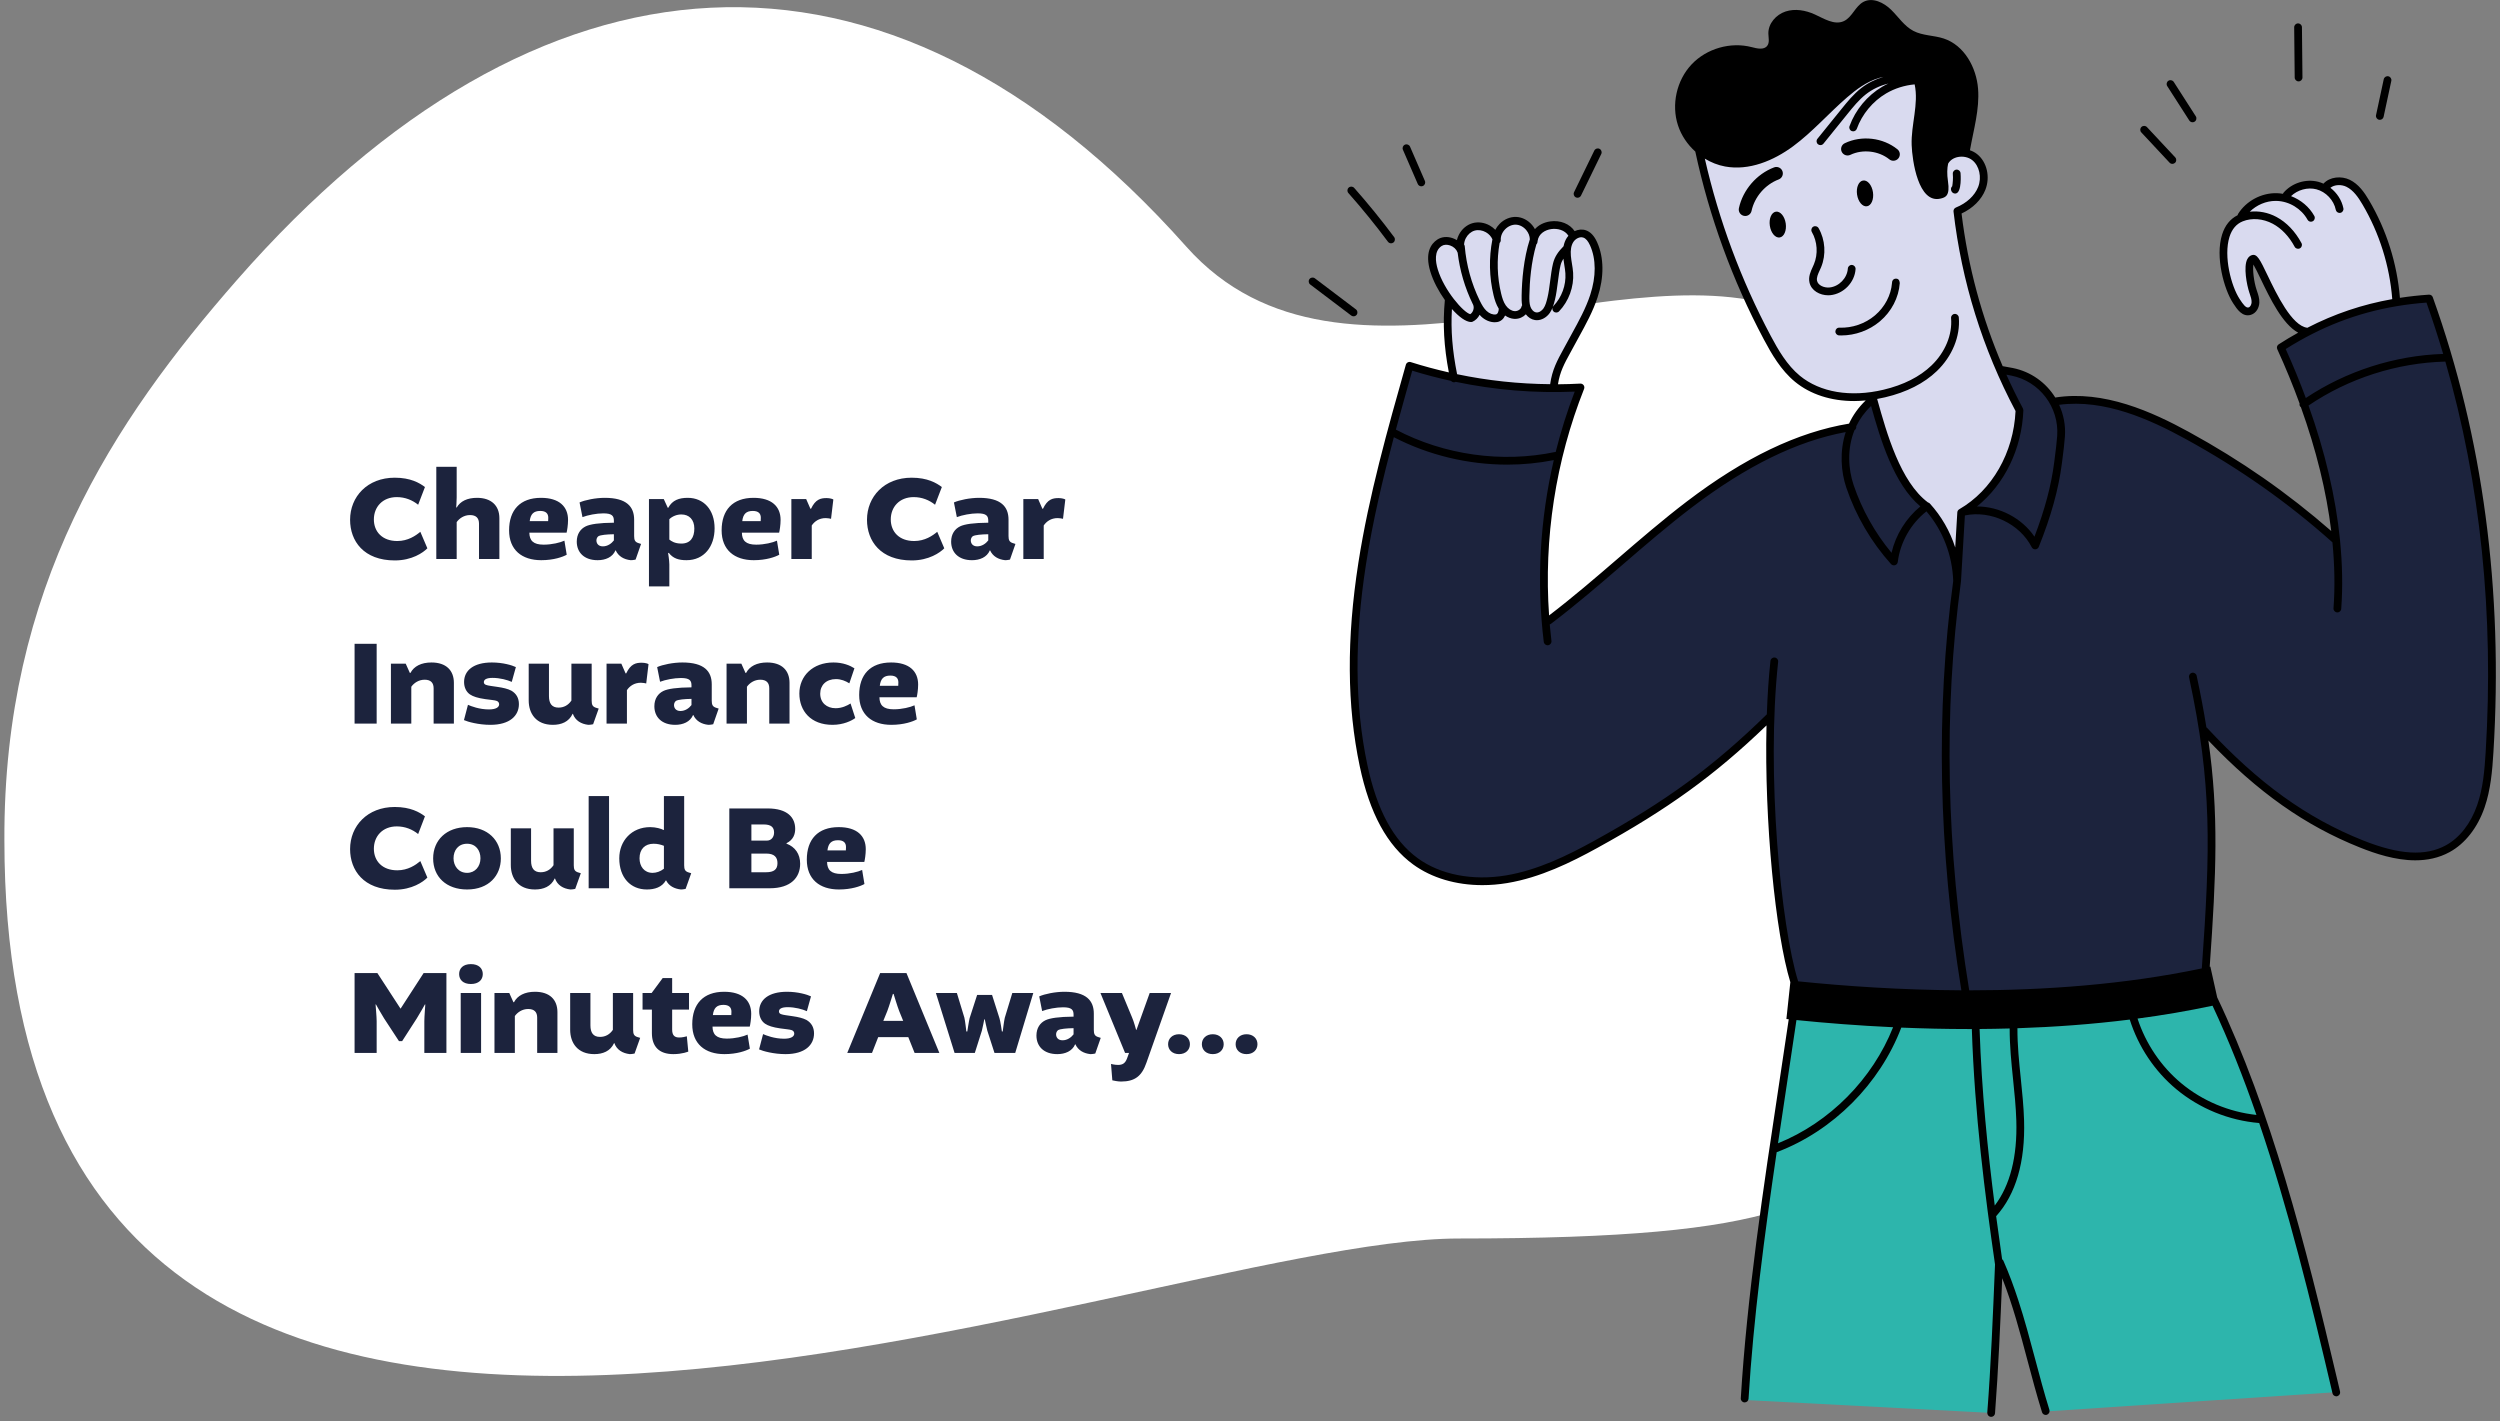 <svg width="577" height="328" viewBox="0 0 577 328" fill="none" xmlns="http://www.w3.org/2000/svg">
<rect x="0" y="0" width="577" height="328" fill="#808080" stroke="none"/>
<path d="M336.662 285.848C260.083 285.848 1.015 400.454 1.014 193.98C0.764 135.536 26.026 97.362 54.696 64.617C123.804 -14.315 204.077 -21.445 273.81 56.935C309.927 97.53 376.259 55.006 415.445 72.723C489.683 106.288 497.153 197.935 466.113 236.95C458.293 246.778 449.972 251.587 440.845 259.801C421.31 277.383 413.241 285.848 336.662 285.848Z" fill="white"/>
<g clip-path="url(#clip0_771_361)">
<path d="M553.061 69.399L555.067 69.325L560.343 68.88L562.053 73.034L564.728 81.341L568.146 94.47L571.936 113.31L573.868 130L574.908 143.499V164.143L574.253 177.174L573.274 184.814L570.227 190.971L566.363 195.347L560.864 197.35L554.993 197.721L547.265 195.57L539.091 192.158L529.059 186.372L520.141 179.696L512.71 172.872L508.177 168.867L509.292 177.916L510.258 193.122L509.961 209.366L509.515 218.564C509.515 218.564 509.663 225.833 509.143 225.759C508.623 225.684 454.525 232.115 454.525 232.115L414.843 229.541L411.499 214.187L409.121 192.38L408.23 173.54L408.601 165.603L403.994 169.46L389.206 181.996L369.365 194.457L351.976 201.949L342.167 203.58L334.291 202.468L327.751 199.353L322.698 195.199L318.537 189.042L315.341 179.103L312.889 167.384L312.369 153.513L312.963 139.123L315.193 124.733L319.949 103.445L325.225 84.457L327.974 85.124L335.331 87.053C335.331 87.053 345.264 88.604 345.673 88.669C346.081 88.734 358.382 89.575 358.382 89.575C358.382 89.575 360.84 89.5 361.313 89.5C361.785 89.5 364.535 89.352 364.535 89.352L363.442 93.707L359.847 105.003L357.029 118.725L356.435 131.186L356.732 143.574L362.529 139.049L380.437 123.917L397.826 110.647L411.871 102.778C411.871 102.778 421.531 99.627 421.754 99.719C421.977 99.811 427.104 98.698 427.104 98.698L429.332 94.841L431.704 92.467L432.678 93.358L436.913 105.745L440.48 112.717L444.419 116.648L446.202 118.206L449.1 123.176L451.032 128.961L452.221 125.253L452.684 117.909L456.754 115.091L460.916 110.647L463.814 105.168L465.563 99.217L466.117 94.322L461.733 85.552C461.733 85.552 467.455 86.83 467.678 86.978C467.901 87.127 471.914 89.945 471.914 89.945L473.994 93.135L479.27 92.245L488.188 93.358L496.882 96.399L507.954 102.184L520.81 110.195L534.335 120.431L539.09 124.807L537.233 113.014L533.517 98.179L530.916 91.132L526.383 80.08L531.808 76.817L541.221 72.861L548.85 70.772L553.061 69.399Z" fill="#1C233D"/>
<path d="M553.063 69.399L552.468 65.023L551.056 57.902L548.381 51.227L544.963 44.675L541.396 41.91C541.396 41.91 538.498 41.955 538.275 41.91C538.052 41.865 536.492 43.364 536.492 43.364L532.702 42.4L529.506 43.364L527.545 45.515L525.939 45.441L523.116 45.59L518.954 47.625L517.171 50.114L514.421 52.199L513.158 56.642L513.53 61.908L516.13 69.325L518.434 72.054L520.143 71.402L520.366 69.103L519.326 64.727L519.252 60.795L519.846 59.609L521.258 61.315L525.419 69.474L530.101 75.654L531.81 76.817L540.281 73.479L546.672 71.439L553.249 69.838L553.063 69.399Z" fill="#D9DAEF"/>
<path d="M358.379 89.575L359.845 84.828L363.44 77.421L367.133 70.141L368.842 63.391L368.471 58.051L366.836 54.821L364.755 54.045L363.046 54.76L361.987 53.114L359.405 51.85L356.135 52.199L354.277 54.76L351.532 51.449L349.377 51.152L346.846 51.832L345.212 54.821L343.651 53.114L341.05 52.199L338.375 53.114L336.666 56.489L333.693 55.306L330.944 56.489L330.349 60.176L331.406 64.501L334.214 68.88L334.065 72.513L334.288 79.487L335.328 87.053L342.804 88.487L351.379 89.575H358.379Z" fill="#D9DAEF"/>
<path d="M461.737 85.552L460.028 81.267L454.306 63.539L451.78 48.843L454.306 47.295L456.833 44.636L457.799 40.842L456.907 37.43L453.786 35.353L446.726 16.884L432.338 12.582L391.365 32.386L394.338 44.192L400.877 62.469L409.868 81.935L415.59 88.24L422.427 91.206L429.336 91.503L431.864 91.948L435.015 100.997L438.486 108.812L440.54 113.273L444.72 116.722L447.977 121.242L451.036 128.961L452.225 125.252L452.688 117.909L456.297 116.277L460.92 110.647L464.487 103.964L466.122 94.322L461.737 85.552Z" fill="#D9DAEF"/>
<path d="M414.554 230.149C414.554 230.149 406.267 286.064 405.936 289.207C405.604 292.35 402.787 323.119 402.787 323.119L458.666 326.051L461.456 293.012C461.456 293.012 467.257 306.411 467.422 308.396C467.588 310.381 472.063 325.766 472.063 325.766L539.35 321.3C539.35 321.3 525.263 268.197 524.103 264.723C522.943 261.249 514.325 236.435 512.999 234.615C511.673 232.796 509.85 227.171 509.85 227.171C509.85 227.171 421.183 235.773 414.554 230.149Z" fill="#2DB5AC"/>
<path d="M430.004 41.66C428.991 41.809 428.366 43.262 428.609 44.906C428.851 46.55 429.869 47.761 430.883 47.612C431.896 47.463 432.521 46.01 432.279 44.366C432.036 42.722 431.018 41.511 430.004 41.66Z" fill="black"/>
<path d="M409.872 48.856C408.858 49.005 408.233 50.458 408.476 52.102C408.719 53.746 409.737 54.958 410.75 54.809C411.764 54.659 412.388 53.206 412.146 51.562C411.903 49.919 410.885 48.707 409.872 48.856Z" fill="black"/>
<path d="M428.267 62.099C428.298 61.607 427.924 61.182 427.43 61.151C426.935 61.111 426.512 61.493 426.48 61.986C426.34 64.172 424.449 66.13 422.266 66.35C421.035 66.473 419.594 65.877 419.369 64.794C419.219 64.071 419.591 63.257 419.986 62.395C420.097 62.153 420.207 61.911 420.308 61.672C421.504 58.8 421.281 55.341 419.725 52.646C419.478 52.219 418.931 52.072 418.502 52.318C418.074 52.564 417.927 53.11 418.173 53.538C419.458 55.762 419.642 58.616 418.655 60.985C418.563 61.207 418.461 61.429 418.359 61.652C417.884 62.688 417.347 63.861 417.618 65.158C418.023 67.104 420.046 68.153 421.945 68.153C422.113 68.153 422.28 68.145 422.446 68.128C425.513 67.819 428.069 65.171 428.267 62.099Z" fill="black"/>
<path d="M411.385 39.497C411.094 38.727 410.232 38.34 409.462 38.631C405.434 40.15 402.246 43.846 401.34 48.047C401.167 48.85 401.679 49.642 402.485 49.816C402.591 49.838 402.696 49.849 402.801 49.849C403.488 49.849 404.107 49.372 404.257 48.673C404.955 45.436 407.412 42.587 410.517 41.416C411.287 41.126 411.676 40.267 411.385 39.497Z" fill="black"/>
<path d="M427.062 35.739C429.9 34.377 433.598 34.802 436.055 36.773C436.33 36.995 436.66 37.102 436.988 37.102C437.424 37.102 437.857 36.912 438.151 36.546C438.668 35.906 438.566 34.968 437.923 34.453C434.553 31.747 429.669 31.185 425.77 33.055C425.027 33.41 424.715 34.3 425.071 35.041C425.428 35.783 426.321 36.095 427.062 35.739Z" fill="black"/>
<path d="M438.466 65.356C438.474 65.237 438.4 64.947 438.361 64.834C438.201 64.368 437.726 64.202 437.254 64.362C436.877 64.491 436.661 64.901 436.675 65.3C436.452 68.135 435.016 70.867 432.728 72.803C430.475 74.711 427.479 75.739 424.536 75.626C424.017 75.601 423.626 75.991 423.608 76.484C423.589 76.977 423.974 77.392 424.468 77.411C424.637 77.417 424.806 77.421 424.975 77.421C428.202 77.421 431.424 76.249 433.886 74.166C436.558 71.905 438.228 68.694 438.466 65.356Z" fill="black"/>
<path d="M451.241 44.675C451.281 44.675 451.32 44.672 451.359 44.667C452.87 44.471 452.497 40.001 452.493 39.956C452.447 39.466 452.025 39.101 451.519 39.15C451.027 39.195 450.665 39.631 450.71 40.122C450.81 41.192 450.683 42.383 450.572 42.987C450.358 43.184 450.243 43.483 450.296 43.792C450.401 44.412 450.838 44.675 451.241 44.675Z" fill="black"/>
<path d="M560.584 68.007C558.301 68.161 556.078 68.407 553.901 68.74C553.258 60.841 550.822 53.088 546.791 46.26C545.678 44.374 544.367 42.491 542.323 41.495C540.414 40.564 537.724 40.767 536.256 42.388C535.872 42.216 535.477 42.066 535.067 41.96C532.188 41.212 528.958 42.23 527.027 44.491C526.965 44.564 526.928 44.648 526.894 44.732C526.426 44.651 525.954 44.597 525.478 44.584C521.943 44.498 518.422 46.373 516.544 49.38C516.486 49.472 516.455 49.572 516.434 49.673C514.727 50.529 513.522 52.023 512.858 54.138C511.229 59.328 513.319 66.785 515.387 69.954L515.464 70.072C516.289 71.341 517.538 73.255 519.493 72.666C520.797 72.273 521.42 70.948 521.458 69.81C521.489 68.861 521.188 67.977 520.923 67.197L520.85 66.982C520.144 64.881 519.891 62.171 520.083 61.054C520.523 61.791 521.161 63.119 521.742 64.328C523.919 68.859 526.789 74.815 530.418 76.781C528.912 77.618 527.414 78.509 525.922 79.471C525.549 79.711 525.409 80.188 525.593 80.592C527.52 84.808 529.234 88.994 530.746 93.136C530.697 93.37 530.736 93.622 530.884 93.833C530.926 93.893 530.989 93.924 531.042 93.97C534.586 103.845 536.945 113.452 538.051 122.559C528.014 113.794 517.254 106.291 505.205 99.696C496.717 95.05 485.568 89.984 474.353 91.747C472.229 88.328 468.76 85.78 464.573 84.94C463.754 84.775 462.964 84.638 462.215 84.509C457.394 73.289 454.207 61.484 452.727 49.279C455.337 48.068 457.322 46.097 458.226 43.795C459.388 40.832 458.583 37.37 456.31 35.564C455.825 35.178 455.265 34.883 454.664 34.681C455.505 29.905 456.911 25.23 456.539 20.485C456.151 15.543 453.34 10.448 448.623 8.893C446.324 8.135 443.747 8.253 441.603 7.128C439.502 6.024 438.164 3.913 436.471 2.25C434.778 0.589 432.175 -0.681 430.079 0.433C428.182 1.441 427.484 4.013 425.523 4.889C423.362 5.854 421.001 4.308 418.847 3.327C416.744 2.369 414.303 1.933 412.107 2.654C409.912 3.375 408.084 5.45 408.138 7.756C408.16 8.72 408.462 9.8 407.879 10.568C407.108 11.585 405.534 11.2 404.298 10.878C399.408 9.604 393.878 11.194 390.417 14.869C386.956 18.544 385.707 24.152 387.282 28.944C388.045 31.265 389.458 33.343 391.273 34.978C394.52 50.092 399.825 64.672 407.091 78.329C408.865 81.662 411.029 85.441 414.283 88.112C417.85 91.041 422.62 92.561 427.935 92.561C428.81 92.561 429.703 92.507 430.604 92.424C428.893 94.056 427.633 95.872 426.757 97.772C414.869 99.744 402.618 105.619 389.327 115.737C383.806 119.941 378.471 124.54 373.311 128.988C368.22 133.378 362.958 137.901 357.528 142.044C356.284 124.285 359.037 106.327 365.608 89.755C365.72 89.472 365.679 89.152 365.502 88.905C365.323 88.657 365.02 88.514 364.726 88.535C363.007 88.629 361.291 88.679 359.578 88.692C360.009 85.839 361.056 83.91 362.467 81.343C362.724 80.876 362.991 80.391 363.264 79.879C363.633 79.192 364.009 78.508 364.386 77.823C365.992 74.9 367.653 71.879 368.72 68.627C370.251 63.963 370.213 59.444 368.612 55.902C367.948 54.433 367.108 53.536 366.044 53.158C365.207 52.861 364.268 52.957 363.422 53.343C362.3 51.668 360.124 50.764 357.772 51.103C356.307 51.315 355.09 51.952 354.26 52.882C354.085 52.56 353.874 52.25 353.63 51.959C352.668 50.811 351.325 50.121 349.944 50.066C348.561 50.016 347.17 50.592 346.118 51.659C345.706 52.078 345.369 52.548 345.118 53.048C344.752 52.664 344.322 52.327 343.843 52.054C342.581 51.336 341.117 51.14 339.825 51.517C338.534 51.894 337.406 52.848 336.732 54.133C336.515 54.55 336.352 54.985 336.247 55.427C335.933 55.234 335.592 55.072 335.231 54.95C333.976 54.526 332.699 54.653 331.728 55.296C330.268 56.262 328.806 58.329 330.122 62.689C330.785 64.881 332.04 67.233 333.471 69.249C332.963 74.74 333.252 79.976 334.393 85.953C331.441 85.279 328.508 84.496 325.604 83.574C325.375 83.501 325.123 83.523 324.909 83.638C324.695 83.753 324.538 83.949 324.472 84.182C320.275 99.017 315.936 114.357 313.515 129.875C310.769 147.483 310.87 162.847 313.826 176.845C316.124 187.729 320.156 195.144 326.152 199.515C330.437 202.639 336.065 204.29 342.135 204.29C344.016 204.29 345.939 204.132 347.879 203.809C355.511 202.538 362.628 199.019 368.585 195.743C384.959 186.739 395.743 178.946 407.709 167.426C407.189 189.672 409.784 215.438 413.21 226.693L412.3 235.19C412.477 235.209 412.661 235.228 412.84 235.247C412.128 240.075 411.395 244.952 410.648 249.891C406.988 274.089 403.202 299.111 401.774 322.73C401.744 323.223 402.12 323.646 402.613 323.676C402.631 323.677 402.65 323.677 402.668 323.677C403.137 323.677 403.532 323.312 403.561 322.838C403.561 322.829 403.562 322.82 403.563 322.812C404.679 304.37 407.244 285.046 410.058 265.923C410.066 265.92 410.073 265.922 410.081 265.919C423.072 261.02 433.879 250.139 438.819 237.169C443.848 237.379 449.062 237.503 454.412 237.503C454.639 237.503 454.87 237.5 455.098 237.5C455.738 257.13 458.15 275.944 460.451 291.838L460.435 292.213C459.988 303.124 459.481 315.492 458.666 326.051C458.658 326.15 458.678 326.244 458.701 326.335C458.793 326.697 459.096 326.98 459.49 327.01C459.513 327.012 459.536 327.013 459.559 327.013C460.023 327.013 460.415 326.657 460.451 326.188C461.201 316.463 461.689 305.239 462.112 295.007C464.541 301.204 466.212 307.469 467.958 314.045C468.993 317.935 470.061 321.958 471.299 325.943C471.417 326.326 471.772 326.572 472.153 326.572C472.241 326.572 472.33 326.559 472.419 326.532C472.489 326.51 472.544 326.466 472.604 326.43C472.949 326.224 473.133 325.815 473.008 325.414C471.782 321.465 470.717 317.459 469.689 313.586C468.507 309.136 467.295 304.596 465.822 300.086C464.825 297.032 463.711 293.991 462.394 291.003C462.343 290.887 462.269 290.788 462.18 290.708C462.153 290.683 462.118 290.671 462.088 290.65C461.627 287.442 461.163 284.119 460.71 280.697C465.274 275.617 467.445 268.175 467.155 258.563C467.057 255.332 466.721 252.072 466.397 248.92C466.004 245.112 465.602 241.192 465.623 237.317C474.127 237.035 482.84 236.406 491.547 235.317C493.51 241.549 497.268 247.212 502.297 251.394C507.674 255.865 514.452 258.617 521.423 259.194C528.098 278.839 533.289 299.964 538.342 321.584C538.424 321.934 538.706 322.176 539.037 322.244C539.095 322.257 539.152 322.274 539.213 322.274C539.281 322.274 539.349 322.267 539.417 322.251C539.447 322.243 539.47 322.223 539.499 322.213C539.927 322.066 540.19 321.628 540.086 321.178C539.861 320.215 539.634 319.257 539.409 318.297C532.009 286.788 524.191 256.403 511.725 230.183L510.149 223.091C510.1 223.102 510.049 223.112 510 223.123C511.536 201.454 512.094 187.765 509.696 170.91C521.117 182.874 531.986 190.542 544.683 195.609C548.229 197.025 552.827 198.563 557.453 198.563C560.154 198.563 562.865 198.038 565.382 196.657C568.952 194.698 571.809 191.053 573.428 186.394C574.854 182.29 575.223 177.863 575.479 173.68C577.773 136.251 573.066 100.896 561.487 68.597C561.352 68.221 560.993 67.979 560.584 68.007ZM532.492 75.642C528.938 75.174 525.443 67.901 523.356 63.556C521.592 59.886 520.942 58.51 519.724 58.885C519.413 58.981 518.978 59.222 518.67 59.824C517.766 61.585 518.539 65.726 519.153 67.551L519.229 67.772C519.466 68.469 519.69 69.128 519.67 69.751C519.653 70.238 519.403 70.827 518.974 70.957C518.362 71.142 517.698 70.227 516.964 69.099L516.886 68.979C514.967 66.035 513.154 59.169 514.565 54.673C515.126 52.888 516.149 51.683 517.608 51.091C519.708 50.238 522.302 50.444 524.547 51.64C526.571 52.719 528.32 54.555 529.603 56.95C529.835 57.384 530.375 57.549 530.815 57.316C531.251 57.084 531.415 56.542 531.182 56.107C529.73 53.4 527.728 51.31 525.39 50.064C523.45 49.029 521.278 48.627 519.25 48.863C520.822 47.308 522.998 46.368 525.221 46.368C525.291 46.368 525.361 46.369 525.43 46.371C528.357 46.448 531.162 48.152 532.577 50.71C532.74 51.005 533.046 51.172 533.362 51.172C533.508 51.172 533.656 51.136 533.793 51.061C534.226 50.822 534.383 50.279 534.145 49.847C532.976 47.734 531.019 46.122 528.773 45.266C530.277 43.817 532.598 43.165 534.617 43.689C536.812 44.259 538.656 46.206 539.1 48.427C539.185 48.851 539.559 49.145 539.977 49.145C540.035 49.145 540.094 49.14 540.153 49.128C540.638 49.031 540.952 48.56 540.856 48.077C540.479 46.193 539.366 44.508 537.852 43.344C538.809 42.58 540.397 42.545 541.538 43.101C543.156 43.89 544.278 45.521 545.249 47.167C549.169 53.807 551.53 61.353 552.132 69.036C545.219 70.264 538.783 72.436 532.527 75.654C532.514 75.652 532.504 75.644 532.492 75.642ZM553.13 70.673C553.138 70.673 553.146 70.673 553.154 70.672C553.169 70.672 553.182 70.663 553.196 70.661C555.42 70.29 557.693 70.015 560.03 69.838C561.416 73.742 562.699 77.693 563.884 81.685C552.674 82.056 541.508 85.642 532.183 91.863C530.8 88.125 529.258 84.353 527.542 80.558C535.683 75.422 543.971 72.21 553.13 70.673ZM464.22 86.691C470.727 87.997 475.273 93.984 474.798 100.619C474.681 102.244 474.464 103.938 474.213 105.898L474.103 106.761C473.434 112.016 471.943 117.627 469.554 123.863C466.616 119.555 461.495 116.905 456.291 116.886C462.63 111.786 466.643 103.617 466.992 94.715C466.993 94.695 466.984 94.679 466.983 94.66C466.982 94.6 466.968 94.543 466.955 94.484C466.941 94.425 466.929 94.368 466.904 94.314C466.896 94.296 466.897 94.278 466.888 94.261C465.525 91.7 464.254 89.103 463.072 86.474C463.449 86.542 463.831 86.613 464.22 86.691ZM415.419 86.733C412.422 84.27 410.365 80.671 408.672 77.49C401.807 64.587 396.717 50.849 393.474 36.616C394.914 37.493 396.501 38.124 398.162 38.429C403.684 39.445 409.336 37.09 413.85 33.756C418.364 30.422 422.069 26.13 426.316 22.463C428.467 20.607 430.815 18.881 433.529 18.036C433.909 17.917 434.298 17.824 434.692 17.746C432.817 18.295 431.049 19.171 429.53 20.368C427.763 21.762 426.367 23.49 425.016 25.161L419.459 32.037C419.148 32.421 419.209 32.983 419.593 33.294C419.759 33.427 419.957 33.491 420.154 33.491C420.416 33.491 420.675 33.378 420.852 33.159L426.408 26.282C427.697 24.688 429.029 23.039 430.639 21.77C432.153 20.577 433.946 19.743 435.839 19.28C435.353 19.506 434.876 19.751 434.416 20.022C430.973 22.049 428.222 25.364 426.868 29.117C426.7 29.581 426.941 30.093 427.407 30.26C427.507 30.296 427.609 30.314 427.71 30.314C428.077 30.314 428.42 30.087 428.551 29.723C429.767 26.355 432.236 23.38 435.325 21.562C437.309 20.393 439.588 19.687 441.902 19.476C442.88 24.035 441.042 28.796 441.211 33.489C441.338 36.994 442.714 47.121 447.92 45.825C449.028 45.549 450.097 45.203 449.589 41.822C449.345 40.194 449.392 38.817 449.628 37.768C449.63 37.764 449.635 37.762 449.637 37.757C450.079 36.975 450.889 36.434 451.919 36.235C453.09 36.007 454.344 36.286 455.195 36.962C456.842 38.27 457.428 40.928 456.559 43.143C455.763 45.171 453.892 46.904 451.425 47.895C451.051 48.045 450.824 48.427 450.871 48.827C452.749 64.997 457.566 80.486 465.188 94.868C464.739 104.494 459.778 113.166 452.192 117.538C451.932 117.688 451.764 117.958 451.747 118.258L451.265 126.361C450.062 122.605 448.076 119.137 445.411 116.213C445.292 116.081 445.138 116.007 444.977 115.964C438.603 111.223 435.43 99.9 433.316 92.325L433.247 92.078C433.866 91.967 434.489 91.839 435.116 91.69C440.061 90.517 444.069 88.481 447.028 85.639C450.575 82.233 452.469 77.607 452.091 73.263C452.049 72.772 451.613 72.408 451.122 72.45C450.63 72.493 450.266 72.926 450.308 73.417C450.639 77.228 448.949 81.316 445.787 84.352C443.061 86.969 439.332 88.853 434.702 89.952C427.131 91.75 420.102 90.576 415.419 86.733ZM431.845 93.707C433.947 101.219 437.063 111.73 443.221 116.879C439.918 119.589 437.527 123.428 436.565 127.588C432.732 122.977 429.722 117.6 427.812 111.934C426.576 108.267 426.276 103.599 428.015 99.294C428.305 99.109 428.475 98.767 428.419 98.406C428.418 98.4 428.414 98.395 428.413 98.388C429.207 96.729 430.332 95.144 431.845 93.707ZM361.033 61.105C361.145 61.785 361.249 62.429 361.291 63.077C361.473 65.82 360.443 68.642 358.534 70.626C358.465 70.698 358.421 70.783 358.381 70.868C358.604 70.276 358.759 69.676 358.896 69.117C359.188 67.923 359.373 66.476 359.554 65.076C359.727 63.725 359.907 62.328 360.175 61.231C360.314 60.659 360.543 60.171 360.832 59.702C360.889 60.178 360.958 60.648 361.033 61.105ZM358.028 52.871C359.44 52.667 361.176 53.087 361.988 54.411C361.859 54.559 361.736 54.713 361.627 54.881C361.263 55.444 361.012 56.096 360.871 56.831C359.671 58.058 358.832 59.185 358.436 60.808C358.144 62.002 357.958 63.449 357.778 64.849C357.605 66.2 357.425 67.597 357.157 68.694C356.941 69.579 356.717 70.494 356.229 71.191C355.858 71.718 355.191 72.201 354.543 72.104C353.921 72.007 353.433 71.378 353.226 70.797C352.952 70.025 352.967 69.116 352.982 68.238C353.036 65.028 353.377 60.51 354.592 56.406C354.721 56.274 354.82 56.111 354.847 55.914C354.861 55.819 354.87 55.722 354.877 55.626C355.121 53.9 356.642 53.071 358.028 52.871ZM349.872 51.852C350.749 51.886 351.619 52.343 352.258 53.105C352.791 53.742 353.072 54.499 353.085 55.236C351.645 59.71 351.252 64.712 351.193 68.207C351.18 68.915 351.173 69.69 351.306 70.467C351.235 70.564 351.181 70.676 351.153 70.801C351.024 71.384 350.291 71.857 349.581 71.81C348.846 71.762 348.085 71.275 347.545 70.506C346.984 69.705 346.694 68.716 346.465 67.765C345.539 63.945 345.426 59.942 346.111 56.074C346.284 55.9 346.391 55.665 346.376 55.403C346.326 54.528 346.698 53.62 347.395 52.911C348.092 52.202 349.012 51.821 349.872 51.852ZM338.318 54.962C338.768 54.104 339.501 53.473 340.328 53.231C341.158 52.989 342.114 53.126 342.955 53.605C343.645 53.998 344.161 54.579 344.448 55.232C343.612 59.506 343.699 63.951 344.724 68.184C344.961 69.163 345.3 70.273 345.917 71.259C345.9 71.878 345.677 72.503 345.248 72.57C344.551 72.678 343.746 72.37 343.086 71.749C342.485 71.182 342.045 70.434 341.584 69.501C341.571 69.475 341.566 69.445 341.552 69.419C341.545 69.406 341.532 69.398 341.525 69.385C341.52 69.375 341.515 69.367 341.51 69.356C339.596 65.414 338.437 61.202 338.065 56.838C338.052 56.683 337.989 56.55 337.908 56.429C337.94 55.936 338.071 55.434 338.318 54.962ZM332.716 56.784C333.223 56.449 333.929 56.396 334.657 56.642C335.466 56.916 336.113 57.501 336.345 58.17C336.363 58.222 336.399 58.259 336.424 58.305C336.92 62.419 338.082 66.393 339.9 70.135C339.928 70.194 339.96 70.252 339.989 70.31C340.159 70.684 340.176 71.145 340.022 71.591C339.887 71.985 339.642 72.311 339.336 72.513C337.751 72.116 333.302 67.025 331.836 62.173C331.285 60.346 330.989 57.928 332.716 56.784ZM335.104 71.32C336.706 73.12 338.341 74.324 339.518 74.324C339.646 74.324 339.773 74.296 339.889 74.243C340.576 73.93 341.134 73.359 341.495 72.653C341.613 72.786 341.726 72.924 341.857 73.048C342.762 73.901 343.895 74.377 344.978 74.377C345.161 74.377 345.343 74.363 345.523 74.335C346.353 74.206 347.007 73.64 347.377 72.822C348.021 73.269 348.741 73.546 349.465 73.593C349.538 73.597 349.611 73.6 349.684 73.6C350.643 73.6 351.547 73.191 352.163 72.542C352.707 73.257 353.447 73.742 354.268 73.869C354.414 73.892 354.56 73.903 354.706 73.903C355.817 73.903 356.953 73.273 357.695 72.215C357.97 71.823 358.168 71.403 358.335 70.979C358.237 71.292 358.307 71.647 358.561 71.889C358.917 72.23 359.483 72.219 359.826 71.863C362.076 69.523 363.292 66.194 363.078 62.96C363.03 62.227 362.913 61.51 362.799 60.818C362.701 60.212 362.608 59.64 362.558 59.064C362.44 57.702 362.632 56.62 363.13 55.85C363.603 55.12 364.598 54.541 365.444 54.841C366.025 55.048 366.528 55.635 366.981 56.636C368.397 59.77 368.41 63.831 367.019 68.07C366.003 71.165 364.383 74.113 362.817 76.963C362.437 77.653 362.059 78.343 361.687 79.036C361.416 79.543 361.152 80.022 360.898 80.484C359.414 83.184 358.231 85.368 357.776 88.669C350.537 88.609 343.357 87.844 336.297 86.365C335.208 80.946 334.821 76.184 335.104 71.32ZM325.944 85.552C328.904 86.466 331.892 87.248 334.901 87.909C335.068 88.107 335.308 88.235 335.575 88.235C335.636 88.235 335.698 88.229 335.76 88.216C335.837 88.2 335.899 88.161 335.966 88.127C344.975 90.014 354.173 90.782 363.441 90.386C361.696 94.94 360.233 99.593 359.054 104.314C359.019 104.317 358.985 104.307 358.95 104.315C346.647 106.905 333.29 105.016 322.17 99.153C323.401 94.582 324.674 90.042 325.944 85.552ZM409.605 151.755C409.099 151.704 408.672 152.057 408.619 152.547C408.203 156.398 407.934 160.556 407.783 164.872C407.782 164.873 407.78 164.874 407.778 164.875C395.399 176.986 384.542 184.928 367.721 194.179C361.897 197.381 354.951 200.82 347.583 202.046C339.864 203.332 332.434 201.883 327.208 198.072C321.584 193.973 317.781 186.909 315.577 176.477C312.667 162.694 312.571 147.54 315.284 130.15C316.818 120.318 319.137 110.539 321.698 100.907C329.715 105.057 338.822 107.238 347.898 107.238C351.502 107.238 355.096 106.884 358.614 106.192C355.423 119.898 354.609 134.135 356.298 148.142C356.357 148.633 356.813 148.98 357.293 148.923C357.783 148.864 358.134 148.419 358.075 147.929C357.922 146.663 357.792 145.395 357.68 144.126C357.771 144.096 357.859 144.051 357.94 143.99C363.654 139.675 369.159 134.929 374.481 130.34C379.62 125.91 384.934 121.328 390.413 117.158C403.069 107.522 414.728 101.811 425.994 99.719C424.528 104.219 424.915 108.94 426.115 112.504C428.3 118.986 431.874 125.102 436.451 130.19C436.686 130.451 437.05 130.552 437.385 130.446C437.72 130.341 437.962 130.051 438.006 129.703C438.567 125.162 441.021 120.853 444.624 118.024C448.418 122.464 450.603 128.138 450.802 134.096C446.741 164.172 447.384 195.937 452.682 228.566C438.82 228.496 425.89 227.604 415.015 226.491C411.041 213.853 407.609 178.575 410.398 152.738C410.451 152.248 410.096 151.807 409.605 151.755ZM410.362 263.871C411.042 259.282 411.73 254.703 412.418 250.157C413.169 245.191 413.906 240.287 414.622 235.431C421.377 236.115 428.895 236.71 436.924 237.086C432.192 249.036 422.29 259.064 410.362 263.871ZM464.616 249.103C464.938 252.223 465.27 255.45 465.366 258.617C465.618 266.984 463.932 273.561 460.389 278.244C458.766 265.634 457.357 251.775 456.888 237.491C459.183 237.475 461.499 237.435 463.833 237.37C463.816 241.317 464.221 245.266 464.616 249.103ZM503.443 250.021C498.758 246.125 495.233 240.875 493.345 235.088C499.148 234.32 504.938 233.338 510.654 232.116C514.418 240.158 517.761 248.587 520.788 257.327C514.458 256.645 508.336 254.091 503.443 250.021ZM573.692 173.571C573.433 177.798 573.089 181.915 571.736 185.808C570.263 190.049 567.7 193.346 564.519 195.092C559.833 197.663 553.741 197.302 545.347 193.951C532.31 188.746 521.22 180.738 509.388 167.984C509.344 167.937 509.289 167.912 509.239 167.876C508.64 164.124 507.898 160.192 506.988 155.963C506.884 155.48 506.408 155.172 505.926 155.277C505.442 155.381 505.134 155.856 505.238 156.338C510.566 181.104 510.158 195.691 508.178 223.51C490.368 227.259 471.761 228.567 454.496 228.57C449.177 195.979 448.525 164.259 452.587 134.242C452.588 134.23 452.584 134.22 452.585 134.209C452.586 134.197 452.593 134.187 452.594 134.175L453.498 118.965C459.441 117.704 466.171 120.88 468.92 126.297C469.072 126.598 469.382 126.786 469.718 126.786C469.73 126.786 469.744 126.786 469.757 126.785C470.108 126.77 470.418 126.551 470.548 126.225C473.388 119.16 475.131 112.867 475.878 106.986L475.989 106.125C476.244 104.138 476.463 102.421 476.582 100.746C476.768 98.156 476.266 95.66 475.244 93.43C485.728 92.028 496.264 96.841 504.345 101.263C516.86 108.113 527.978 115.938 538.327 125.17C538.833 130.435 538.929 135.527 538.572 140.389C538.536 140.881 538.906 141.309 539.399 141.345C539.887 141.389 540.322 141.012 540.357 140.52C540.725 135.507 540.621 130.256 540.09 124.83C540.099 124.725 540.088 124.623 540.06 124.521C539.07 114.706 536.635 104.304 532.81 93.595C542.056 87.322 553.213 83.736 564.389 83.455C572.501 111.581 575.638 141.819 573.692 173.571Z" fill="black"/>
<path d="M500.731 37.538C500.907 37.726 501.146 37.822 501.385 37.822C501.604 37.822 501.823 37.742 501.995 37.582C502.357 37.246 502.377 36.68 502.04 36.319L495.52 29.338C495.184 28.978 494.617 28.958 494.256 29.294C493.893 29.63 493.874 30.195 494.211 30.556L500.731 37.538Z" fill="black"/>
<path d="M505.286 27.808C505.457 28.074 505.745 28.22 506.04 28.22C506.205 28.22 506.372 28.174 506.522 28.079C506.938 27.813 507.06 27.261 506.793 26.845L501.705 18.911C501.439 18.497 500.887 18.374 500.469 18.641C500.053 18.907 499.931 19.459 500.198 19.875L505.286 27.808Z" fill="black"/>
<path d="M549.077 27.637C549.14 27.65 549.203 27.657 549.265 27.657C549.678 27.657 550.05 27.37 550.139 26.95L551.917 18.668C552.021 18.185 551.713 17.71 551.23 17.607C550.749 17.505 550.271 17.811 550.167 18.293L548.389 26.576C548.285 27.058 548.593 27.534 549.077 27.637Z" fill="black"/>
<path d="M530.512 18.783H530.521C531.015 18.778 531.412 18.373 531.407 17.881L531.289 6.284C531.283 5.794 530.884 5.4 530.393 5.4H530.384C529.89 5.405 529.493 5.809 529.498 6.303L529.616 17.898C529.622 18.389 530.021 18.783 530.512 18.783Z" fill="black"/>
<path d="M320.336 55.797C320.511 56.032 320.781 56.157 321.055 56.157C321.241 56.157 321.427 56.1 321.587 55.981C321.984 55.687 322.067 55.127 321.773 54.731C318.869 50.827 315.765 47.005 312.548 43.371C312.219 43.001 311.655 42.967 311.285 43.293C310.914 43.62 310.879 44.184 311.206 44.554C314.39 48.15 317.462 51.932 320.336 55.797Z" fill="black"/>
<path d="M327.22 42.461C327.367 42.798 327.696 43 328.042 43C328.161 43 328.282 42.976 328.397 42.926C328.851 42.73 329.06 42.204 328.863 41.751L325.437 33.853C325.24 33.4 324.711 33.192 324.26 33.389C323.807 33.585 323.598 34.11 323.794 34.563L327.22 42.461Z" fill="black"/>
<path d="M312.403 73.007C312.674 73.007 312.941 72.885 313.117 72.653C313.416 72.26 313.338 71.7 312.945 71.401L303.48 64.238C303.084 63.94 302.524 64.016 302.227 64.41C301.928 64.803 302.005 65.364 302.399 65.662L311.863 72.825C312.025 72.947 312.214 73.007 312.403 73.007Z" fill="black"/>
<path d="M363.705 45.549C363.831 45.61 363.964 45.639 364.095 45.639C364.427 45.639 364.746 45.454 364.901 45.136L369.572 35.539C369.787 35.095 369.603 34.561 369.158 34.345C368.713 34.129 368.177 34.314 367.962 34.758L363.291 44.355C363.075 44.799 363.261 45.333 363.705 45.549Z" fill="black"/>
</g>
<path d="M91.133 129.348C83.937 129.348 80.801 124.868 80.801 119.968C80.801 114.62 84.805 110.252 91.105 110.252C94.745 110.252 96.817 111.456 98.077 112.408L96.509 116.496C95.193 115.432 93.513 114.732 91.581 114.732C88.277 114.732 86.289 117.028 86.289 119.884C86.289 122.712 88.221 124.868 91.693 124.868C94.157 124.868 95.949 123.636 97.013 122.74L98.637 126.548C97.657 127.556 95.081 129.348 91.133 129.348ZM105.402 120.5V129.012H100.698V107.732H105.402V114.788C105.402 115.768 105.29 117.112 105.29 117.112L105.402 117.14C106.242 115.684 107.838 114.9 110.106 114.9C113.354 114.9 115.258 116.664 115.258 119.604V129.012H110.554V120.864C110.554 119.604 109.91 118.876 108.482 118.876C107.11 118.876 106.018 119.632 105.402 120.5ZM124.917 129.292C120.437 129.292 117.497 126.912 117.497 122.404C117.497 117.728 120.045 114.9 124.861 114.9C129.061 114.9 131.105 116.916 131.105 119.996C131.105 121.2 130.881 122.516 130.769 122.936H122.173C122.201 124.756 123.069 125.708 125.477 125.708C127.381 125.708 129.313 125.232 130.265 124.784L130.797 128.032C129.901 128.536 127.801 129.292 124.917 129.292ZM124.693 117.924C123.153 117.924 122.453 118.652 122.257 120.276H126.513C126.513 120.276 126.541 119.996 126.541 119.492C126.541 118.54 126.009 117.924 124.693 117.924ZM141.685 120.64V120.192C141.685 119.072 141.265 118.484 139.249 118.484C137.681 118.484 135.665 118.876 134.433 119.352L133.761 115.964C135.021 115.404 137.457 114.9 139.585 114.9C144.625 114.9 146.361 116.944 146.361 119.94V123.72C146.361 124.672 146.585 125.064 147.257 125.316L147.957 125.54L146.697 129.152C146.697 129.152 146.109 129.292 145.577 129.292C144.009 129.124 142.749 128.424 142.105 127.024H142.049C141.377 128.62 139.725 129.292 137.933 129.292C134.797 129.292 133.117 127.472 133.117 125.008C133.117 123.244 133.985 122.068 135.189 121.48C136.225 120.976 138.297 120.668 141.685 120.64ZM139.137 126.1C140.229 126.1 141.125 125.456 141.685 124.728V123.3C140.033 123.328 138.633 123.468 138.129 123.748C137.849 123.944 137.653 124.308 137.653 124.728C137.653 125.4 138.073 126.1 139.137 126.1ZM149.78 115.18H153.196L154.12 117.196H154.232C155.184 115.432 156.724 114.9 158.74 114.9C162.38 114.9 164.928 117.616 164.928 121.928C164.928 126.128 162.52 129.292 158.46 129.292C156.64 129.292 155.352 128.9 154.344 127.584L154.204 127.668C154.204 127.668 154.484 129.376 154.484 130.272V135.34H149.78V115.18ZM154.484 119.828V124.532C154.904 124.868 155.688 125.456 157.256 125.456C159.356 125.456 160.252 124.056 160.252 121.984C160.252 119.912 159.048 118.736 157.256 118.736C156.192 118.736 155.184 119.156 154.484 119.828ZM173.972 129.292C169.492 129.292 166.552 126.912 166.552 122.404C166.552 117.728 169.1 114.9 173.916 114.9C178.116 114.9 180.16 116.916 180.16 119.996C180.16 121.2 179.936 122.516 179.824 122.936H171.228C171.256 124.756 172.124 125.708 174.532 125.708C176.436 125.708 178.368 125.232 179.32 124.784L179.852 128.032C178.956 128.536 176.856 129.292 173.972 129.292ZM173.748 117.924C172.208 117.924 171.508 118.652 171.312 120.276H175.568C175.568 120.276 175.596 119.996 175.596 119.492C175.596 118.54 175.064 117.924 173.748 117.924ZM192.335 115.292L191.803 119.744C191.579 119.688 191.075 119.576 190.571 119.576C189.031 119.576 187.967 120.36 187.351 121.284V129.012H182.647V115.18H186.063L187.043 117.42H187.183C188.219 115.236 189.395 114.956 190.767 114.956C191.579 114.956 192.223 115.18 192.335 115.292ZM210.434 129.348C203.238 129.348 200.102 124.868 200.102 119.968C200.102 114.62 204.106 110.252 210.406 110.252C214.046 110.252 216.118 111.456 217.378 112.408L215.81 116.496C214.494 115.432 212.814 114.732 210.882 114.732C207.578 114.732 205.59 117.028 205.59 119.884C205.59 122.712 207.522 124.868 210.994 124.868C213.458 124.868 215.25 123.636 216.314 122.74L217.938 126.548C216.958 127.556 214.382 129.348 210.434 129.348ZM228.091 120.64V120.192C228.091 119.072 227.671 118.484 225.655 118.484C224.087 118.484 222.071 118.876 220.839 119.352L220.167 115.964C221.427 115.404 223.863 114.9 225.991 114.9C231.031 114.9 232.767 116.944 232.767 119.94V123.72C232.767 124.672 232.991 125.064 233.663 125.316L234.363 125.54L233.103 129.152C233.103 129.152 232.515 129.292 231.983 129.292C230.415 129.124 229.155 128.424 228.511 127.024H228.455C227.783 128.62 226.131 129.292 224.339 129.292C221.203 129.292 219.523 127.472 219.523 125.008C219.523 123.244 220.391 122.068 221.595 121.48C222.631 120.976 224.703 120.668 228.091 120.64ZM225.543 126.1C226.635 126.1 227.531 125.456 228.091 124.728V123.3C226.439 123.328 225.039 123.468 224.535 123.748C224.255 123.944 224.059 124.308 224.059 124.728C224.059 125.4 224.479 126.1 225.543 126.1ZM245.874 115.292L245.342 119.744C245.118 119.688 244.614 119.576 244.11 119.576C242.57 119.576 241.506 120.36 240.89 121.284V129.012H236.186V115.18H239.602L240.582 117.42H240.722C241.758 115.236 242.934 114.956 244.306 114.956C245.118 114.956 245.762 115.18 245.874 115.292ZM81.837 148.588H86.933V167.012H81.837V148.588ZM94.929 158.5V167.012H90.225V153.18H93.641L94.593 155.308H94.733C95.545 153.768 97.225 152.9 99.577 152.9C102.993 152.9 104.757 154.748 104.757 157.604V167.012H100.081V158.864C100.081 157.604 99.437 156.876 98.009 156.876C96.637 156.876 95.545 157.632 94.929 158.5ZM113.185 167.292C110.441 167.292 107.949 166.592 107.081 166.2L108.005 162.672C108.705 162.98 110.609 163.736 112.849 163.736C114.557 163.736 115.201 163.176 115.201 162.56C115.201 162.224 115.033 161.888 114.585 161.748C114.221 161.608 113.185 161.524 111.981 161.356C110.245 161.104 109.209 160.768 108.453 160.264C107.641 159.704 107.109 158.696 107.109 157.408C107.109 154.748 109.293 152.9 113.521 152.9C116.069 152.9 118.197 153.544 119.065 153.964L118.113 157.38C117.133 156.932 115.397 156.456 113.689 156.456C112.205 156.456 111.673 156.876 111.673 157.436C111.673 157.716 111.813 157.968 112.205 158.08C112.597 158.248 113.661 158.36 114.753 158.528C116.125 158.724 117.189 158.976 118.001 159.396C119.121 160.04 119.765 161.076 119.765 162.504C119.765 165.164 117.693 167.292 113.185 167.292ZM127.597 167.292C123.733 167.292 122.025 164.688 122.025 161.664V153.18H126.701V160.656C126.701 162.336 127.345 163.316 128.913 163.316C130.145 163.316 131.153 162.756 131.881 161.692V153.18H136.557V161.72C136.557 162.672 136.781 163.064 137.453 163.316L138.181 163.54L136.893 167.152C136.893 167.152 136.305 167.292 135.773 167.292C134.121 167.096 132.777 166.312 132.217 164.744H132.161C131.293 166.62 129.557 167.292 127.597 167.292ZM149.679 153.292L149.147 157.744C148.923 157.688 148.419 157.576 147.915 157.576C146.375 157.576 145.311 158.36 144.695 159.284V167.012H139.991V153.18H143.407L144.387 155.42H144.527C145.563 153.236 146.739 152.956 148.111 152.956C148.923 152.956 149.567 153.18 149.679 153.292ZM159.595 158.64V158.192C159.595 157.072 159.175 156.484 157.159 156.484C155.591 156.484 153.575 156.876 152.343 157.352L151.671 153.964C152.931 153.404 155.367 152.9 157.495 152.9C162.535 152.9 164.271 154.944 164.271 157.94V161.72C164.271 162.672 164.495 163.064 165.167 163.316L165.867 163.54L164.607 167.152C164.607 167.152 164.019 167.292 163.487 167.292C161.919 167.124 160.659 166.424 160.015 165.024H159.959C159.287 166.62 157.635 167.292 155.843 167.292C152.707 167.292 151.027 165.472 151.027 163.008C151.027 161.244 151.895 160.068 153.099 159.48C154.135 158.976 156.207 158.668 159.595 158.64ZM157.047 164.1C158.139 164.1 159.035 163.456 159.595 162.728V161.3C157.943 161.328 156.543 161.468 156.039 161.748C155.759 161.944 155.563 162.308 155.563 162.728C155.563 163.4 155.983 164.1 157.047 164.1ZM172.394 158.5V167.012H167.69V153.18H171.106L172.058 155.308H172.198C173.01 153.768 174.69 152.9 177.042 152.9C180.458 152.9 182.222 154.748 182.222 157.604V167.012H177.546V158.864C177.546 157.604 176.902 156.876 175.474 156.876C174.102 156.876 173.01 157.632 172.394 158.5ZM197.202 154.244L196.026 157.716C195.158 157.156 194.094 156.736 192.946 156.736C190.706 156.736 189.306 158.108 189.306 160.096C189.306 162.196 190.818 163.456 192.862 163.456C194.29 163.456 195.522 162.868 196.306 162.364L197.398 165.724C196.558 166.34 194.682 167.292 192.134 167.292C187.122 167.292 184.49 164.072 184.49 160.068C184.49 156.008 187.598 152.9 192.358 152.9C194.57 152.9 196.194 153.6 197.202 154.244ZM205.718 167.292C201.238 167.292 198.298 164.912 198.298 160.404C198.298 155.728 200.846 152.9 205.662 152.9C209.862 152.9 211.906 154.916 211.906 157.996C211.906 159.2 211.682 160.516 211.57 160.936H202.974C203.002 162.756 203.87 163.708 206.278 163.708C208.182 163.708 210.114 163.232 211.066 162.784L211.598 166.032C210.702 166.536 208.602 167.292 205.718 167.292ZM205.494 155.924C203.954 155.924 203.254 156.652 203.058 158.276H207.314C207.314 158.276 207.342 157.996 207.342 157.492C207.342 156.54 206.81 155.924 205.494 155.924ZM91.133 205.348C83.937 205.348 80.801 200.868 80.801 195.968C80.801 190.62 84.805 186.252 91.105 186.252C94.745 186.252 96.817 187.456 98.077 188.408L96.509 192.496C95.193 191.432 93.513 190.732 91.581 190.732C88.277 190.732 86.289 193.028 86.289 195.884C86.289 198.712 88.221 200.868 91.693 200.868C94.157 200.868 95.949 199.636 97.013 198.74L98.637 202.548C97.657 203.556 95.081 205.348 91.133 205.348ZM107.81 190.9C112.514 190.9 115.594 193.896 115.594 198.124C115.594 202.044 112.85 205.292 107.81 205.292C102.994 205.292 99.97 202.352 99.97 198.124C99.97 193.896 103.05 190.9 107.81 190.9ZM107.81 194.736C105.766 194.736 104.674 196.248 104.674 198.096C104.674 199.832 105.794 201.456 107.81 201.456C109.658 201.456 110.89 199.972 110.89 198.096C110.89 196.248 109.798 194.736 107.81 194.736ZM123.468 205.292C119.604 205.292 117.896 202.688 117.896 199.664V191.18H122.572V198.656C122.572 200.336 123.216 201.316 124.784 201.316C126.016 201.316 127.024 200.756 127.752 199.692V191.18H132.428V199.72C132.428 200.672 132.652 201.064 133.324 201.316L134.052 201.54L132.764 205.152C132.764 205.152 132.176 205.292 131.644 205.292C129.992 205.096 128.648 204.312 128.088 202.744H128.032C127.164 204.62 125.428 205.292 123.468 205.292ZM135.862 205.012V183.732H140.566V205.012H135.862ZM149.283 205.292C145.559 205.292 142.927 202.576 142.927 198.096C142.927 194.064 145.783 190.9 150.067 190.9C151.355 190.9 152.615 191.264 153.175 191.572L153.231 191.544V183.732H157.907V199.72C157.907 200.672 158.131 201.064 158.803 201.316L159.531 201.54L158.243 205.152C158.243 205.152 157.655 205.292 157.151 205.292C155.639 205.124 154.379 204.48 153.735 203.192H153.679C152.783 204.788 151.075 205.292 149.283 205.292ZM150.627 201.456C151.467 201.456 152.419 201.148 153.231 200.504V195.212C152.531 194.932 151.747 194.736 150.851 194.736C148.835 194.736 147.603 195.996 147.603 198.096C147.603 199.944 148.667 201.456 150.627 201.456ZM181.513 194.624V194.708C183.529 195.464 184.677 197.116 184.677 199.356C184.677 202.492 182.577 205.012 177.649 205.012H168.325V186.588H177.145C181.821 186.588 183.529 188.744 183.529 191.292C183.529 192.496 183.137 193.812 181.513 194.624ZM176.837 197.004H173.421V201.316H176.781C178.629 201.316 179.441 200.672 179.441 199.216C179.441 197.872 178.741 197.004 176.837 197.004ZM173.421 194.008H177.033C177.957 194.008 178.657 193.252 178.657 192.16C178.657 190.956 178.013 190.284 176.249 190.284H173.421V194.008ZM193.632 205.292C189.152 205.292 186.212 202.912 186.212 198.404C186.212 193.728 188.76 190.9 193.576 190.9C197.776 190.9 199.82 192.916 199.82 195.996C199.82 197.2 199.596 198.516 199.484 198.936H190.888C190.916 200.756 191.784 201.708 194.192 201.708C196.096 201.708 198.028 201.232 198.98 200.784L199.512 204.032C198.616 204.536 196.516 205.292 193.632 205.292ZM193.408 193.924C191.868 193.924 191.168 194.652 190.972 196.276H195.228C195.228 196.276 195.256 195.996 195.256 195.492C195.256 194.54 194.724 193.924 193.408 193.924ZM92.085 240.296L88.641 235.032C88.165 234.304 86.765 231.812 86.765 231.812L86.681 231.84C86.681 231.84 86.933 234.724 86.933 235.676V243.012H81.837V224.588H87.101L92.421 232.764H92.477L97.769 224.588H103.033V243.012H97.937V235.676C97.937 234.724 98.161 231.84 98.161 231.84L98.077 231.812C98.077 231.812 96.677 234.304 96.201 235.032L92.813 240.296H92.085ZM111.035 243.012H106.331V229.18H111.035V243.012ZM105.967 224.812C105.967 223.496 106.891 222.516 108.683 222.516C110.475 222.516 111.427 223.496 111.427 224.812C111.427 226.128 110.475 227.108 108.683 227.108C106.891 227.108 105.967 226.128 105.967 224.812ZM118.828 234.5V243.012H114.124V229.18H117.54L118.492 231.308H118.632C119.444 229.768 121.124 228.9 123.476 228.9C126.892 228.9 128.656 230.748 128.656 233.604V243.012H123.98V234.864C123.98 233.604 123.336 232.876 121.908 232.876C120.536 232.876 119.444 233.632 118.828 234.5ZM137.167 243.292C133.303 243.292 131.595 240.688 131.595 237.664V229.18H136.271V236.656C136.271 238.336 136.915 239.316 138.483 239.316C139.715 239.316 140.723 238.756 141.451 237.692V229.18H146.127V237.72C146.127 238.672 146.351 239.064 147.023 239.316L147.751 239.54L146.463 243.152C146.463 243.152 145.875 243.292 145.343 243.292C143.691 243.096 142.347 242.312 141.787 240.744H141.731C140.863 242.62 139.127 243.292 137.167 243.292ZM159.025 233.016H155.133V237.608C155.133 238.98 155.693 239.456 156.785 239.456C157.485 239.456 158.241 239.26 158.521 239.176L158.857 242.704C158.857 242.704 157.513 243.292 155.413 243.292C152.081 243.292 150.457 241.5 150.457 238.448V233.016H148.301V229.18H150.401L152.949 225.736H155.133V229.18H159.025V233.016ZM167.191 243.292C162.711 243.292 159.771 240.912 159.771 236.404C159.771 231.728 162.319 228.9 167.135 228.9C171.335 228.9 173.379 230.916 173.379 233.996C173.379 235.2 173.155 236.516 173.043 236.936H164.447C164.475 238.756 165.343 239.708 167.751 239.708C169.655 239.708 171.587 239.232 172.539 238.784L173.071 242.032C172.175 242.536 170.075 243.292 167.191 243.292ZM166.967 231.924C165.427 231.924 164.727 232.652 164.531 234.276H168.787C168.787 234.276 168.815 233.996 168.815 233.492C168.815 232.54 168.283 231.924 166.967 231.924ZM181.298 243.292C178.554 243.292 176.062 242.592 175.194 242.2L176.118 238.672C176.818 238.98 178.722 239.736 180.962 239.736C182.67 239.736 183.314 239.176 183.314 238.56C183.314 238.224 183.146 237.888 182.698 237.748C182.334 237.608 181.298 237.524 180.094 237.356C178.358 237.104 177.322 236.768 176.566 236.264C175.754 235.704 175.222 234.696 175.222 233.408C175.222 230.748 177.406 228.9 181.634 228.9C184.182 228.9 186.31 229.544 187.178 229.964L186.226 233.38C185.246 232.932 183.51 232.456 181.802 232.456C180.318 232.456 179.786 232.876 179.786 233.436C179.786 233.716 179.926 233.968 180.318 234.08C180.71 234.248 181.774 234.36 182.866 234.528C184.238 234.724 185.302 234.976 186.114 235.396C187.234 236.04 187.878 237.076 187.878 238.504C187.878 241.164 185.806 243.292 181.298 243.292ZM203.137 224.588H209.213L216.801 243.012H211.089L209.633 239.372H202.689L201.261 243.012H195.549L203.137 224.588ZM204.789 233.352L203.865 235.62H208.457L207.533 233.352C207.113 232.288 206.245 229.404 206.245 229.404H206.077C206.077 229.404 205.209 232.26 204.789 233.352ZM228.966 229.628L230.674 235.004C230.87 235.508 231.234 238.056 231.234 238.056H231.43C231.43 238.056 231.738 235.536 231.906 234.892L233.642 229.18H238.486L234.314 243.012H229.526L227.874 237.888C227.734 237.412 227.286 235.256 227.286 235.256H227.174C227.174 235.256 226.754 237.412 226.614 237.888L224.99 243.012H220.314L216.002 229.18H220.846L222.582 234.892C222.75 235.536 223.03 238.056 223.03 238.056H223.254C223.254 238.056 223.646 235.508 223.786 235.004L225.522 229.628H228.966ZM247.778 234.64V234.192C247.778 233.072 247.358 232.484 245.342 232.484C243.774 232.484 241.758 232.876 240.526 233.352L239.854 229.964C241.114 229.404 243.55 228.9 245.678 228.9C250.718 228.9 252.454 230.944 252.454 233.94V237.72C252.454 238.672 252.678 239.064 253.35 239.316L254.05 239.54L252.79 243.152C252.79 243.152 252.202 243.292 251.67 243.292C250.102 243.124 248.842 242.424 248.198 241.024H248.142C247.47 242.62 245.818 243.292 244.026 243.292C240.89 243.292 239.21 241.472 239.21 239.008C239.21 237.244 240.078 236.068 241.282 235.48C242.318 234.976 244.39 234.668 247.778 234.64ZM245.23 240.1C246.322 240.1 247.218 239.456 247.778 238.728V237.3C246.126 237.328 244.726 237.468 244.222 237.748C243.942 237.944 243.746 238.308 243.746 238.728C243.746 239.4 244.166 240.1 245.23 240.1ZM258.715 249.62C257.987 249.62 256.979 249.396 256.727 249.34L256.419 245.56C256.475 245.56 257.259 245.784 258.043 245.784C259.079 245.784 259.695 245.42 260.115 244.3L260.563 243.068V243.012H259.667L253.983 229.18H258.939L261.263 234.78C261.683 235.704 262.215 237.692 262.215 237.692H262.299L265.351 229.18H270.279L264.595 245.28C263.531 248.36 261.935 249.62 258.715 249.62ZM269.596 240.996C269.596 239.708 270.576 238.7 272.116 238.7C273.656 238.7 274.636 239.708 274.636 240.996C274.636 242.312 273.656 243.292 272.116 243.292C270.576 243.292 269.596 242.312 269.596 240.996ZM277.389 240.996C277.389 239.708 278.369 238.7 279.909 238.7C281.449 238.7 282.429 239.708 282.429 240.996C282.429 242.312 281.449 243.292 279.909 243.292C278.369 243.292 277.389 242.312 277.389 240.996ZM285.182 240.996C285.182 239.708 286.162 238.7 287.702 238.7C289.242 238.7 290.222 239.708 290.222 240.996C290.222 242.312 289.242 243.292 287.702 243.292C286.162 243.292 285.182 242.312 285.182 240.996Z" fill="#1C233D"/>
<defs>
<clipPath id="clip0_771_361">
<rect width="274" height="327" fill="white" transform="translate(302.045 0.012)"/>
</clipPath>
</defs>
</svg>
